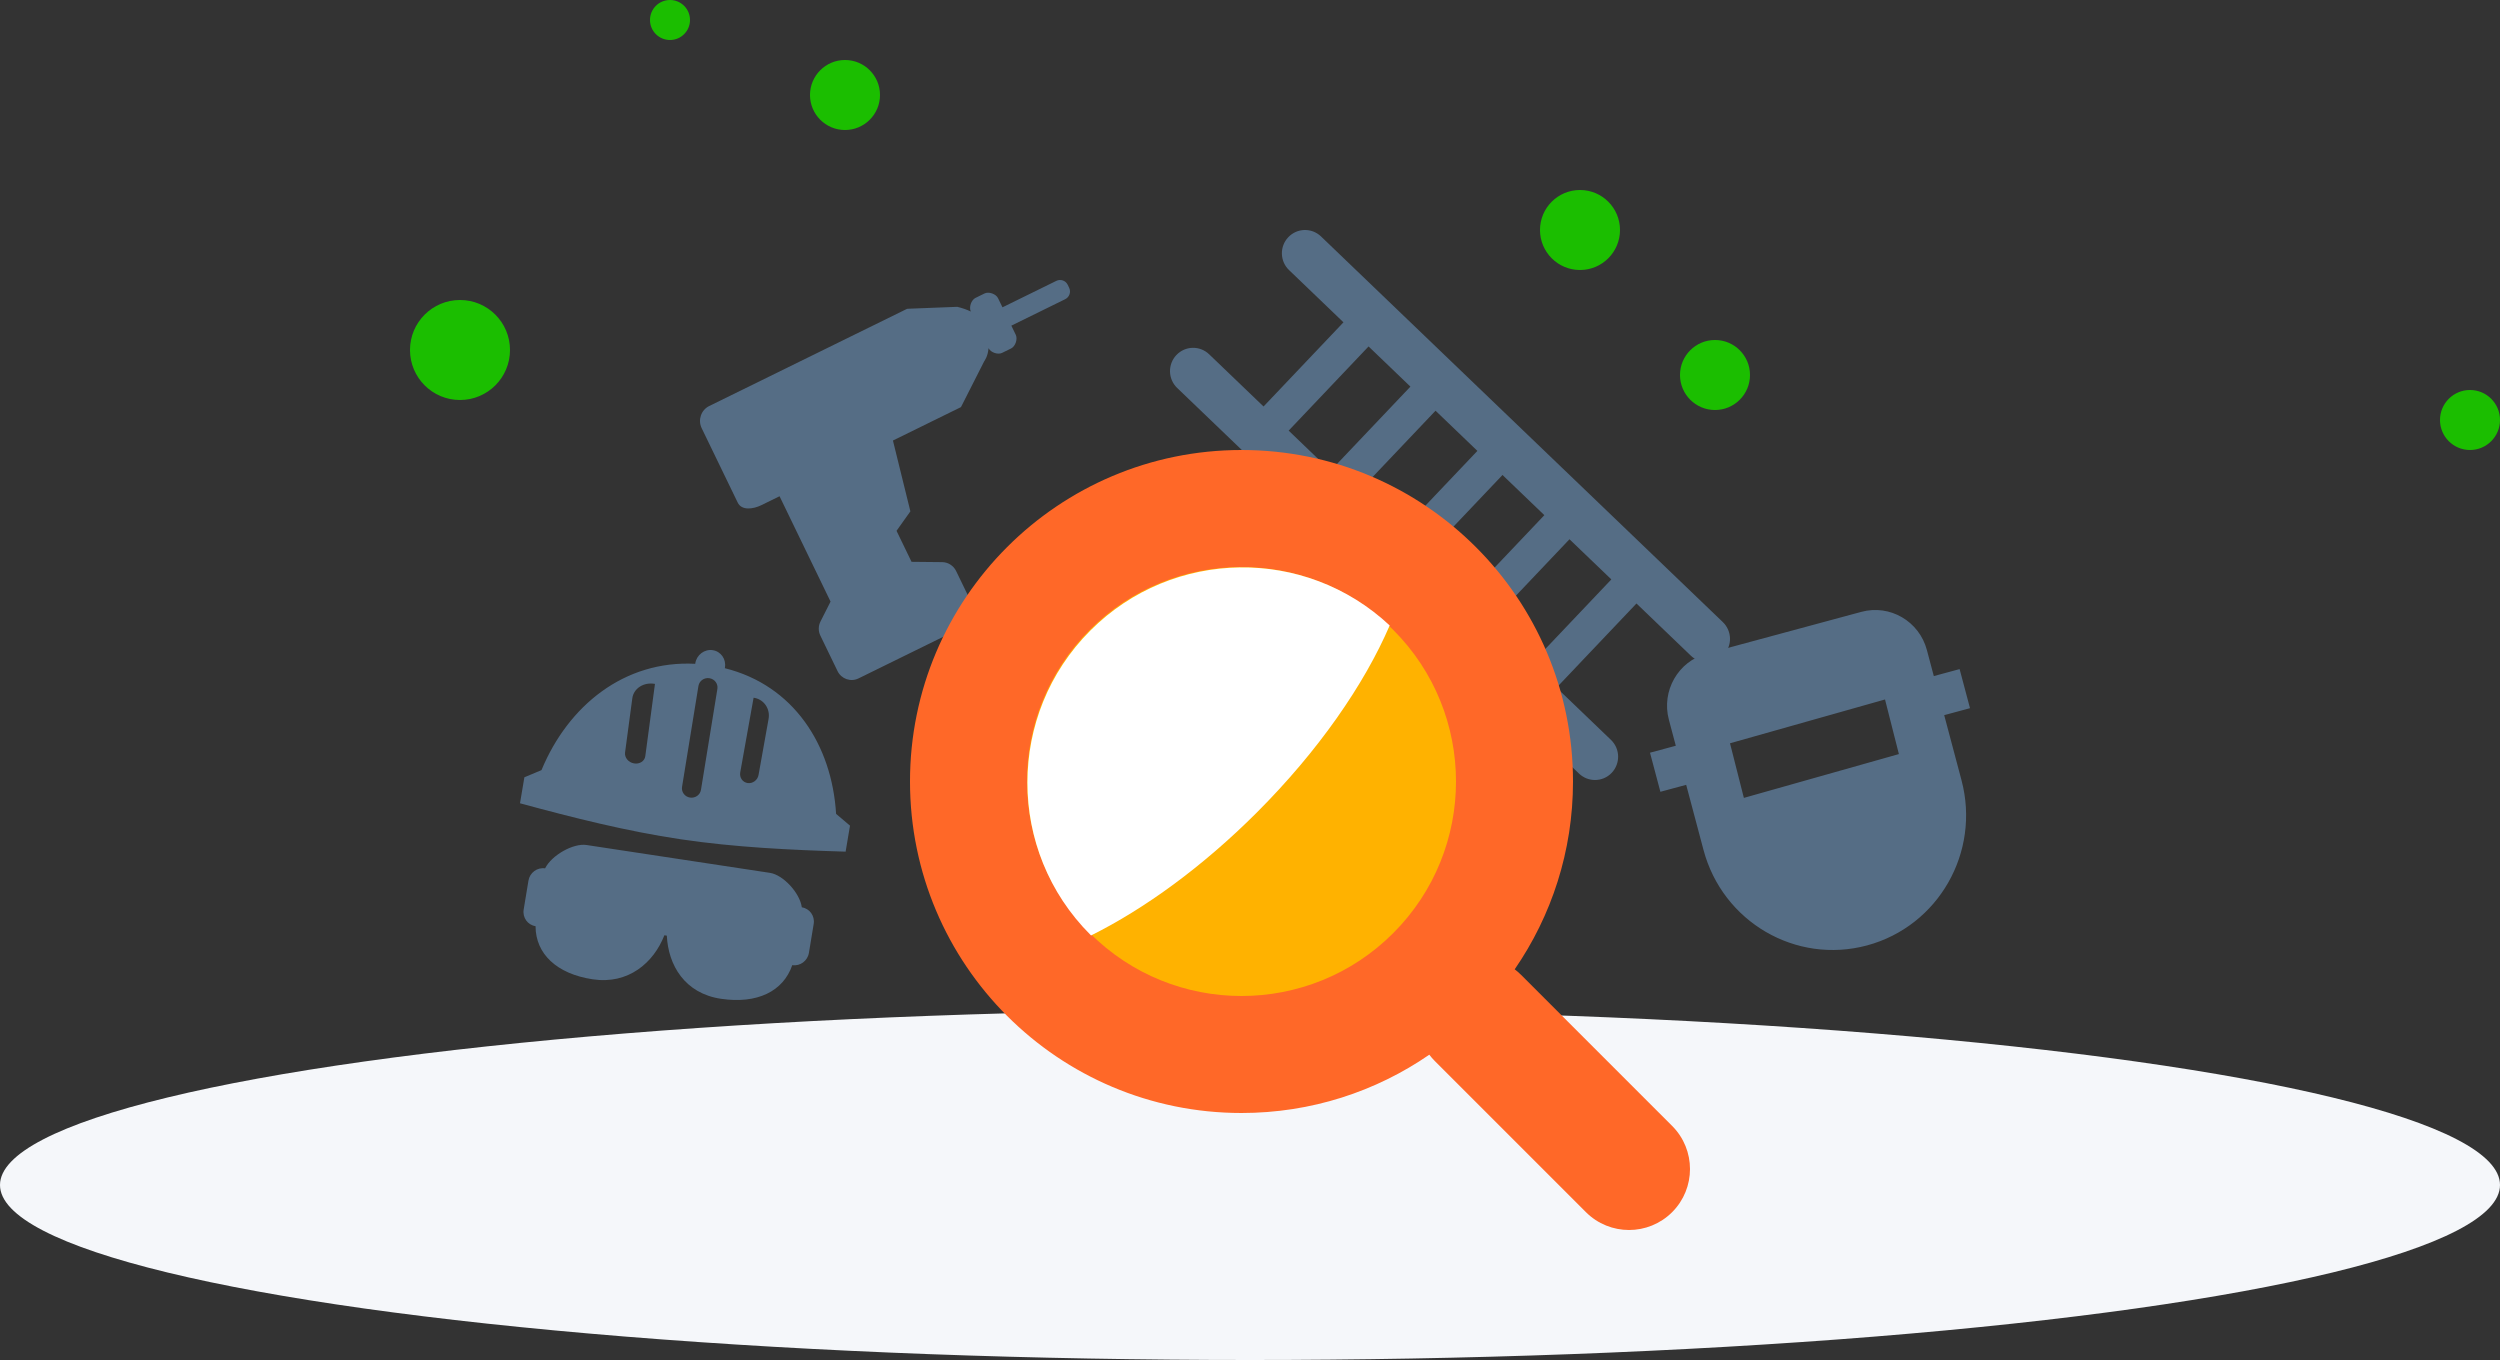 <svg xmlns="http://www.w3.org/2000/svg" width="250" height="136" viewBox="0 0 250 136"><rect x="0" y="0" width="250" height="136" fill="#333333" stroke="none"/><g fill="none" fill-rule="evenodd"><ellipse cx="125" cy="118.5" fill="#F5F7FA" fill-rule="nonzero" rx="125" ry="17.5"/><path fill="#1BBE00" fill-rule="nonzero" d="M46,40 C43.239,40 41,37.761 41,35 C41,32.239 43.239,30 46,30 C48.761,30 51,32.239 51,35 C51,37.761 48.761,40 46,40 Z M158,27 C155.791,27 154,25.209 154,23 C154,20.791 155.791,19 158,19 C160.209,19 162,20.791 162,23 C162,25.209 160.209,27 158,27 Z M67,4 C65.895,4 65,3.105 65,2 C65,0.895 65.895,0 67,0 C68.105,0 69,0.895 69,2 C69,3.105 68.105,4 67,4 Z M84.5,13 C82.567,13 81,11.433 81,9.5 C81,7.567 82.567,6 84.5,6 C86.433,6 88,7.567 88,9.5 C88,11.433 86.433,13 84.5,13 Z M171.5,41 C169.567,41 168,39.433 168,37.5 C168,35.567 169.567,34 171.5,34 C173.433,34 175,35.567 175,37.5 C175,39.433 173.433,41 171.5,41 Z M247,45 C245.343,45 244,43.657 244,42 C244,40.343 245.343,39 247,39 C248.657,39 250,40.343 250,42 C250,43.657 248.657,45 247,45 Z"/><path fill="#556D85" fill-rule="nonzero" d="M58.655 84.501 76.992 87.285C78.322 87.487 79.989 89.297 80.182 90.733 80.969 90.853 81.501 91.597 81.369 92.395L80.891 95.286C80.76 96.085 80.014 96.635 79.226 96.515 78.33 99.132 75.719 100.42 72.092 99.878 68.465 99.336 66.823 96.509 66.683 93.565L66.437 93.528C65.366 96.278 62.826 98.472 59.256 97.929 55.687 97.386 53.561 95.399 53.555 92.618 52.767 92.498 52.235 91.754 52.367 90.956L52.845 88.065C52.977 87.266 53.722 86.716 54.51 86.836 55.156 85.527 57.324 84.299 58.655 84.501ZM69.524 66.38 69.534 66.309C69.675 65.474 70.452 64.895 71.269 65.016 72.087 65.138 72.635 65.913 72.494 66.749L72.481 66.82C79.335 68.526 83.187 74.46 83.609 81.389L85 82.565 84.562 85.165C79.027 84.996 73.509 84.735 68.082 83.929 62.655 83.123 57.32 81.772 52 80.328L52.438 77.728 54.148 77.013C56.828 70.545 62.443 66.016 69.524 66.38ZM65.496 68.389C64.375 68.188 63.363 68.835 63.23 69.834L62.506 75.251C62.439 75.752 62.838 76.24 63.397 76.34 63.956 76.44 64.463 76.116 64.53 75.615L65.496 68.389ZM75.359 69.774 74.023 77.241C73.931 77.759 74.265 78.235 74.771 78.305 75.277 78.375 75.762 78.011 75.855 77.494L76.857 71.895C77.033 70.91 76.433 70 75.501 69.798L75.359 69.774ZM70.941 67.82C70.418 67.739 69.927 68.086 69.844 68.595L68.204 78.689C68.121 79.199 68.478 79.677 69.001 79.757 69.524 79.838 70.016 79.491 70.098 78.982L71.739 68.888C71.821 68.379 71.464 67.9 70.941 67.82ZM96.526 62.597 85.854 67.84C85.075 68.222 84.136 67.897 83.756 67.112L82.036 63.561C81.82 63.115 81.825 62.592 82.049 62.15L83.056 60.16 77.955 49.624 76.14 50.515C75.326 50.915 74.17 51.083 73.772 50.261L70.167 42.817C69.769 41.994 70.106 41.004 70.92 40.604L90.707 30.883 90.885 30.871C91.397 30.844 93.013 30.781 95.731 30.683 96.246 30.809 96.696 30.966 97.082 31.153 96.877 30.729 97.121 30 97.546 29.792L98.453 29.346C98.877 29.137 99.598 29.392 99.803 29.817L100.247 30.733 105.63 28.088C106.055 27.879 106.566 28.054 106.771 28.479L106.915 28.774C107.12 29.199 106.942 29.712 106.518 29.92L101.134 32.565 101.578 33.481C101.783 33.906 101.539 34.634 101.115 34.843L100.207 35.289C99.783 35.497 99.062 35.243 98.857 34.818 98.776 35.656 98.49 36.01 98.408 36.153L96.096 40.711 89.293 44.053 91.038 51.135 89.653 53.082 91.154 56.182 94.217 56.213C94.811 56.22 95.35 56.563 95.611 57.101L97.249 60.483C97.628 61.268 97.305 62.214 96.526 62.597ZM167.58 74.575 166.887 71.969C166.122 69.091 167.812 66.135 170.662 65.365L186.143 61.184C188.993 60.415 191.923 62.124 192.688 65.002L193.381 67.607 195.961 66.91 197 70.818 194.42 71.515 196.152 78.028C198.064 85.223 193.839 92.615 186.715 94.539 179.59 96.463 172.264 92.19 170.351 84.996L168.619 78.483 166.039 79.179 165 75.271 167.58 74.575ZM173 74.329 174.387 79.789 189.889 75.408 188.502 69.947 173 74.329Z"/><path fill="#556D85" fill-rule="nonzero" d="M172.283,62.209 L132.101,23.645 C131.175,22.756 129.71,22.791 128.829,23.72 C127.947,24.65 127.98,26.122 128.905,27.009 L134.346,32.232 L126.355,40.65 L120.912,35.427 C119.987,34.538 118.522,34.573 117.64,35.504 C116.758,36.433 116.792,37.907 117.716,38.794 L157.901,77.357 C158.349,77.787 158.924,78 159.498,78 C160.108,78 160.719,77.761 161.173,77.28 C162.054,76.349 162.021,74.876 161.097,73.989 L155.655,68.766 L163.647,60.349 L169.088,65.571 C169.536,66.001 170.112,66.215 170.686,66.215 C171.296,66.215 171.906,65.975 172.361,65.493 C173.243,64.57 173.208,63.098 172.283,62.209 Z M142.259,55.917 L150.25,47.499 L154.435,51.516 L146.445,59.934 L142.259,55.917 Z M135.562,49.489 L143.553,41.071 L147.739,45.089 L139.748,53.504 L135.562,49.489 Z M136.857,34.644 L141.042,38.662 L133.051,47.08 L128.866,43.062 L136.857,34.644 Z M153.144,66.36 L148.957,62.343 L156.948,53.925 L161.134,57.941 L153.144,66.36 Z"/><g fill-rule="nonzero" transform="translate(91 45)"><path fill="#FF6828" d="M60.47,51.931 C60.692,52.099 60.905,52.283 61.107,52.485 L76.215,67.593 C78.595,69.974 78.595,73.834 76.215,76.215 C73.834,78.595 69.974,78.595 67.593,76.215 L52.485,61.107 C52.283,60.905 52.099,60.692 51.931,60.47 C46.592,64.147 40.123,66.3 33.15,66.3 C14.842,66.3 0,51.458 0,33.15 C0,14.842 14.842,0 33.15,0 C51.458,0 66.3,14.842 66.3,33.15 C66.3,40.123 64.147,46.592 60.47,51.931 L60.47,51.931 Z"/><path fill="#FFB200" d="M48.317,48.317 C39.941,56.694 26.359,56.694 17.983,48.317 C9.606,39.941 9.606,26.359 17.983,17.983 C26.359,9.606 39.941,9.606 48.317,17.983 C56.694,26.359 56.694,39.941 48.317,48.317 Z"/><path fill="#FFF" d="M18.108,48.545 C18.087,48.525 18.065,48.504 18.044,48.482 C9.639,40.077 9.639,26.449 18.044,18.044 C26.28,9.808 39.531,9.642 47.969,17.547 C45.42,23.463 40.836,30.097 34.684,36.249 C29.259,41.674 23.46,45.879 18.108,48.545 Z"/></g></g></svg>